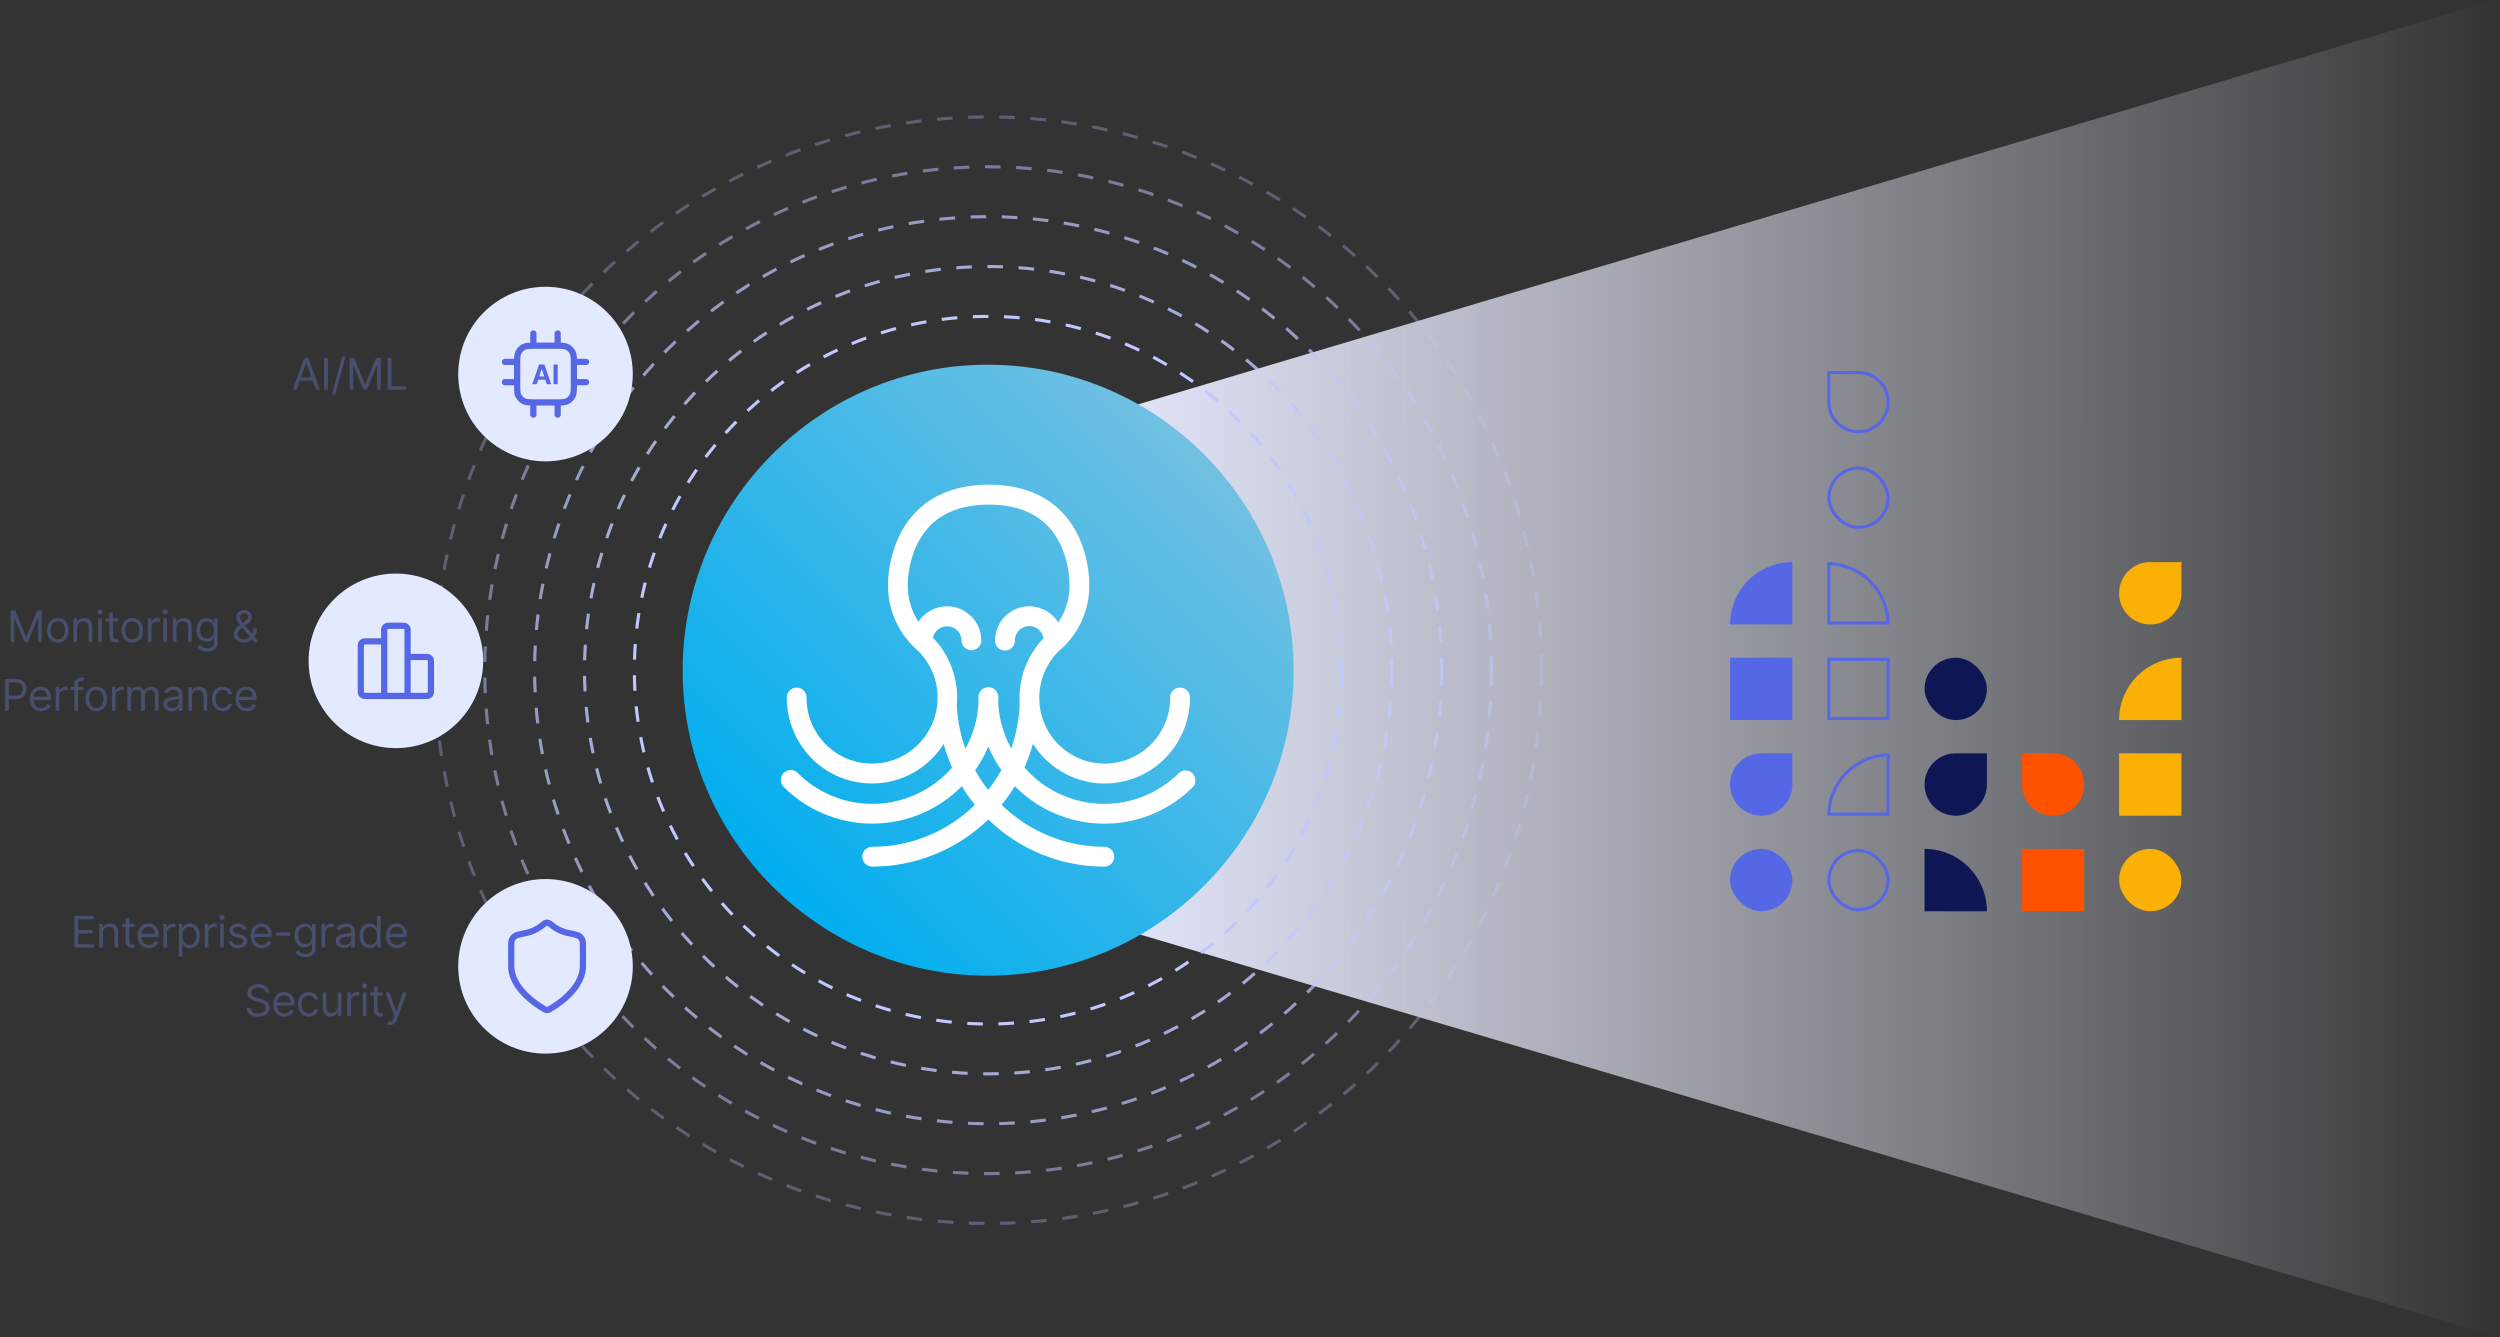 <svg xmlns="http://www.w3.org/2000/svg" width="802" height="429" fill="none" viewBox="0 0 802 429"><rect x="0" y="0" width="802" height="429" fill="#333333" stroke="none"/><g clip-path="url(#a)"><path fill="url(#b)" d="m802-.5-463 138 .4 154.5L802 429V-.5Z"></path><path stroke="#5667E6" d="M586.7 129v-9.5h9.5a9.5 9.5 0 1 1-9.5 9.5Z"></path><rect width="19" height="19" x="586.7" y="150.17" stroke="#5667E6" rx="9.5"></rect><path fill="#5667E6" d="M555 200.33a20 20 0 0 1 20-20v20h-20Z"></path><path stroke="#5667E6" d="M586.7 180.84a19.5 19.5 0 0 1 19 19h-19v-19Z"></path><path fill="#FAB005" d="M679.8 190.33a10 10 0 0 1 10-10h10v10a10 10 0 1 1-20 0Z"></path><path fill="#5667E6" d="M555 211h20v20h-20z"></path><path stroke="#5667E6" d="M586.7 211.5h19v19h-19z"></path><rect width="20" height="20" x="617.4" y="211" fill="#0E1653" rx="10"></rect><path fill="#FAB005" d="M679.8 231a20 20 0 0 1 20-20v20h-20Z"></path><path fill="#5667E6" d="M555 251.67a10 10 0 0 1 10-10h10v10a10 10 0 1 1-20 0Z"></path><path stroke="#5667E6" d="M586.7 261.17a19.5 19.5 0 0 1 19-19v19h-19Z"></path><path fill="#0E1653" d="M617.4 251.67a10 10 0 0 1 10-10h10v10a10 10 0 1 1-20 0Z"></path><path fill="#FF5200" d="M658.6 261.67a10 10 0 0 1-10-10v-10h10a10 10 0 1 1 0 20Z"></path><path fill="#FAB005" d="M679.8 241.67h20v20h-20z"></path><rect width="20" height="20" x="555" y="272.33" fill="#5667E6" rx="10"></rect><rect width="19" height="19" x="586.7" y="272.83" stroke="#5667E6" rx="9.5"></rect><path fill="#0E1653" d="M617.4 272.33a20 20 0 0 1 20 20h-20v-20Z"></path><path fill="#FF5200" d="M648.6 272.33h20v20h-20z"></path><rect width="20" height="20" x="679.8" y="272.33" fill="#FAB005" rx="10"></rect><circle cx="317" cy="215" r="161.5" stroke="#C0C8FF" stroke-dasharray="5 5" opacity=".5"></circle><circle cx="317" cy="215" r="177.5" stroke="#C0C8FF" stroke-dasharray="5 5" opacity=".3"></circle><circle cx="317" cy="215" r="129.5" stroke="#C0C8FF" stroke-dasharray="5 5" opacity=".8"></circle><circle cx="317" cy="215" r="145.5" stroke="#C0C8FF" stroke-dasharray="5 5" opacity=".7"></circle><circle cx="317" cy="215" r="113.5" stroke="#C0C8FF" stroke-dasharray="5 5"></circle><path fill="url(#c)" d="M316.83 117c-53.86 0-97.83 43.97-97.83 98.17 0 53.85 43.97 97.83 97.83 97.83S415 269.05 415 215.17c0-54.2-43.97-98.17-98.17-98.17Z"></path><path fill="#fff" d="M354.26 264.23a40.08 40.08 0 0 0 28.36-11.69 3.2 3.2 0 0 0-2.22-5.38 3.16 3.16 0 0 0-2.22.85 34.03 34.03 0 0 1-25.16 9.84 33.93 33.93 0 0 1-24.37-11.66c1.09-2.46 2-5.01 2.7-7.62a27.2 27.2 0 0 0 44.91 1.77 27.51 27.51 0 0 0 5.47-16.47 3.18 3.18 0 0 0-5.45-2.33 3.18 3.18 0 0 0-.88 2.33 21.15 21.15 0 0 1-9.32 17.51 20.94 20.94 0 0 1-32.26-13.35A21.19 21.19 0 0 1 339.5 209a27.25 27.25 0 0 0 9.94-21.13c.04-1.15.17-14.28-8.75-23.54-5.63-5.86-13.52-8.83-23.45-8.83-9.94 0-17.84 2.97-23.5 8.82-8.98 9.28-8.88 22.45-8.86 23.54a27.29 27.29 0 0 0 8.33 19.7l.15.18.22.19a21.12 21.12 0 0 1 6.97 18.96 21.15 21.15 0 0 1-12.09 16.16 20.95 20.95 0 0 1-27.15-9.08 21.18 21.18 0 0 1-2.58-10.1 3.2 3.2 0 0 0-3.16-3.3 3.17 3.17 0 0 0-3.16 3.3c0 5.93 1.9 11.7 5.45 16.45a27.2 27.2 0 0 0 44.87-1.67 53.9 53.9 0 0 0 2.7 7.6 34.06 34.06 0 0 1-24.36 11.6 33.9 33.9 0 0 1-25.12-9.84 3.14 3.14 0 0 0-3.5-.74 3.16 3.16 0 0 0-1.95 3.01 3.2 3.2 0 0 0 1.01 2.26 40.27 40.27 0 0 0 57.03-.33 52.8 52.8 0 0 0 4.2 5.97 47.03 47.03 0 0 1-33.05 13.46 3.16 3.16 0 0 0-3.06 3.18 3.19 3.19 0 0 0 3.06 3.18 53.32 53.32 0 0 0 37.35-15.14A53.32 53.32 0 0 0 354.39 278a3.16 3.16 0 0 0 3.05-3.18 3.19 3.19 0 0 0-3.05-3.18 47.04 47.04 0 0 1-33.06-13.46 52.64 52.64 0 0 0 4.23-6.01 40.26 40.26 0 0 0 28.7 12.06Zm-47.3-38.12a27.6 27.6 0 0 0-7.68-21.5 4.66 4.66 0 0 1 5-3.67 4.63 4.63 0 0 1 4.18 4.58 3.19 3.19 0 0 0 3.16 3.07 3.16 3.16 0 0 0 3.17-3.07 11.05 11.05 0 0 0-7.81-10.55 10.92 10.92 0 0 0-12.31 4.48 20.95 20.95 0 0 1-3.46-11.61v-.1c0-.11-.25-11.39 7.07-18.97 4.43-4.58 10.8-6.89 18.96-6.89 8.15 0 14.46 2.3 18.87 6.85 7.26 7.52 7.01 18.9 7 19v.11a20.98 20.98 0 0 1-3.62 11.85 10.98 10.98 0 0 0-12.33-4.76 10.97 10.97 0 0 0-7.94 10.6 3.19 3.19 0 0 0 3.17 3.18 3.16 3.16 0 0 0 3.16-3.18 4.67 4.67 0 0 1 4.27-4.66 4.62 4.62 0 0 1 4.95 3.91 27.32 27.32 0 0 0-7.65 20.66c-.13 5-1.06 9.95-2.73 14.66a34.12 34.12 0 0 1-4.16-14.66c.03-.6.04-1.18.04-1.79a3.19 3.19 0 0 0-3.16-3.18h-.09a3.16 3.16 0 0 0-3.16 3.18c0 .6 0 1.18.04 1.78a34.12 34.12 0 0 1-4.2 14.75 47.77 47.77 0 0 1-2.75-14.07Zm10.07 27.3a47.02 47.02 0 0 1-4.2-6.32 40.65 40.65 0 0 0 4.23-7.6 40.63 40.63 0 0 0 4.19 7.53 47.41 47.41 0 0 1-4.23 6.38h.01Z"></path><path fill="#484E6D" d="M95.16 125h-1.29l3.74-10.18h1.27l3.74 10.18h-1.3l-3.03-8.57h-.08L95.16 125Zm.48-3.98h5.21v1.1h-5.2v-1.1Zm9.55-6.2V125h-1.23v-10.18h1.23Zm5.66-.48-3.28 12.2h-1.07l3.28-12.2h1.07Zm1.3.48h1.47l3.46 8.45h.12l3.46-8.45h1.48V125h-1.16v-7.74h-.1L117.7 125h-1.11l-3.18-7.74h-.1V125h-1.16v-10.18Zm12.2 10.18v-10.18h1.24v9.09h4.73V125h-5.96ZM23.88 304v-10.18h6.14v1.1h-4.91v3.43h4.6v1.1h-4.6v3.46h5V304h-6.23Zm9.13-4.6v4.6h-1.17v-7.64h1.13v1.2h.1c.18-.4.45-.7.81-.94.37-.24.84-.36 1.42-.36.51 0 .97.11 1.35.32.4.21.7.53.9.96.22.42.33.96.33 1.6V304h-1.17v-4.77c0-.6-.16-1.07-.47-1.4-.31-.34-.74-.51-1.28-.51-.38 0-.71.08-1 .24-.3.16-.53.4-.7.71-.17.31-.25.7-.25 1.14Zm10.09-3.04v1h-3.96v-1h3.96Zm-2.8-1.83h1.17v7.28c0 .33.04.58.14.75.1.16.22.27.38.33.15.05.32.08.49.08l.32-.02.2-.04.24 1.05a2.38 2.38 0 0 1-.88.14c-.33 0-.66-.07-.97-.21a1.94 1.94 0 0 1-.79-.66c-.2-.29-.3-.66-.3-1.1v-7.6Zm7.43 9.63a3.27 3.27 0 0 1-3.13-1.86 4.68 4.68 0 0 1-.43-2.06c0-.78.14-1.47.43-2.07a3.23 3.23 0 0 1 3.01-1.9c.4 0 .8.06 1.18.2a2.93 2.93 0 0 1 1.82 1.81 5 5 0 0 1 .28 1.8v.5h-5.88v-1.01h4.69c0-.44-.09-.82-.26-1.16a1.94 1.94 0 0 0-1.83-1.1c-.47 0-.87.12-1.21.36-.34.22-.6.52-.78.9-.18.36-.28.75-.28 1.17v.68c0 .58.1 1.07.3 1.47.2.4.48.7.84.9.36.21.78.31 1.25.31.3 0 .59-.04.84-.12.25-.1.46-.23.65-.4.18-.18.32-.4.42-.67l1.13.32a2.5 2.5 0 0 1-.6 1.01c-.28.3-.63.52-1.04.68-.42.16-.88.24-1.4.24Zm4.7-.16v-7.64h1.13v1.16h.08c.14-.38.4-.69.76-.92.36-.24.77-.36 1.23-.36a14.76 14.76 0 0 1 .62.02v1.2a3.66 3.66 0 0 0-.72-.08c-.37 0-.7.08-1 .23a1.71 1.71 0 0 0-.93 1.56V304h-1.17Zm4.96 2.86v-10.5h1.13v1.22h.14l.36-.51c.15-.2.37-.4.66-.56.3-.16.69-.25 1.19-.25a3.04 3.04 0 0 1 2.85 1.85c.27.6.4 1.29.4 2.1 0 .8-.13 1.5-.4 2.1a3 3 0 0 1-2.83 1.85 2.18 2.18 0 0 1-1.86-.8 7.55 7.55 0 0 1-.37-.53h-.1v4.03h-1.17Zm1.15-6.68c0 .58.08 1.09.25 1.53.17.44.42.78.74 1.03.33.24.73.37 1.2.37.49 0 .9-.13 1.23-.4.33-.25.58-.6.74-1.05.17-.44.25-.94.25-1.48s-.08-1.02-.24-1.45c-.17-.43-.41-.78-.74-1.03a1.96 1.96 0 0 0-1.24-.38 1.96 1.96 0 0 0-1.94 1.37c-.17.42-.25.92-.25 1.5Zm7.13 3.82v-7.64h1.13v1.16h.08c.14-.38.4-.69.76-.92.36-.24.77-.36 1.23-.36a14.78 14.78 0 0 1 .62.02v1.2a3.66 3.66 0 0 0-.72-.08c-.37 0-.7.08-1 .23a1.71 1.71 0 0 0-.93 1.56V304h-1.17Zm4.96 0v-7.64h1.17V304h-1.17Zm.6-8.9a.83.83 0 0 1-.6-.24.75.75 0 0 1-.24-.56c0-.22.08-.41.24-.57a.83.83 0 0 1 .6-.23c.22 0 .42.08.58.23.17.16.25.35.25.56 0 .22-.08.41-.25.57a.82.82 0 0 1-.59.23Zm7.88 2.97-1.06.3a1.96 1.96 0 0 0-.29-.51c-.13-.17-.3-.3-.52-.42-.22-.1-.5-.16-.84-.16a2 2 0 0 0-1.16.32c-.31.21-.47.48-.47.81 0 .3.1.52.32.7.21.16.54.3 1 .42l1.13.27c.68.17 1.19.42 1.53.76.33.34.5.78.5 1.31 0 .44-.13.83-.38 1.18-.25.34-.6.61-1.04.81-.45.2-.97.3-1.57.3-.77 0-1.42-.17-1.93-.5a2.25 2.25 0 0 1-.97-1.49l1.11-.28c.11.41.31.72.6.93.3.2.7.3 1.17.3.55 0 .99-.11 1.3-.34.33-.24.5-.52.5-.85 0-.26-.1-.49-.28-.66a1.77 1.77 0 0 0-.86-.41l-1.27-.3a3.04 3.04 0 0 1-1.54-.77 1.86 1.86 0 0 1-.5-1.32c0-.43.13-.81.37-1.14.25-.33.58-.6 1-.78.43-.2.9-.29 1.44-.29.76 0 1.35.17 1.78.5.44.33.75.77.93 1.31Zm4.86 6.09a3.27 3.27 0 0 1-3.13-1.86 4.68 4.68 0 0 1-.43-2.06c0-.78.14-1.47.42-2.07.3-.6.7-1.06 1.2-1.4a3.6 3.6 0 0 1 2.99-.3 2.93 2.93 0 0 1 1.82 1.81 5 5 0 0 1 .29 1.8v.5h-5.89v-1.01h4.7c0-.44-.1-.82-.26-1.16a1.94 1.94 0 0 0-1.83-1.1c-.47 0-.88.12-1.22.36-.34.22-.6.52-.78.9-.18.36-.27.75-.27 1.17v.68c0 .58.1 1.07.3 1.47.2.4.48.7.84.9.36.21.77.31 1.25.31.3 0 .58-.04.83-.12.25-.1.47-.23.65-.4.18-.18.32-.4.42-.67l1.14.32a2.5 2.5 0 0 1-.6 1.01c-.29.3-.63.52-1.05.68-.41.16-.88.24-1.4.24Zm9.07-5.07v1.1h-4.46v-1.1h4.46Zm4.9 7.93c-.57 0-1.06-.07-1.47-.22a3.1 3.1 0 0 1-1.66-1.3l.94-.67c.1.14.24.3.4.48.16.19.38.34.66.48.29.13.66.2 1.12.2a2.5 2.5 0 0 0 1.53-.45c.4-.3.6-.76.6-1.4v-1.55h-.1c-.08.14-.2.31-.37.52-.15.2-.38.38-.67.54-.3.15-.69.23-1.19.23a3.07 3.07 0 0 1-2.82-1.71 4.45 4.45 0 0 1-.42-2.03c0-.78.14-1.46.42-2.04a3.04 3.04 0 0 1 2.85-1.83c.5 0 .89.08 1.18.24.3.17.52.35.67.56.16.2.29.37.37.5h.12v-1.2h1.14v7.85c0 .65-.15 1.19-.45 1.6-.3.41-.7.72-1.2.9-.5.2-1.05.3-1.66.3Zm-.05-4.2c.47 0 .87-.1 1.2-.32.32-.21.57-.52.74-.93.17-.4.25-.88.25-1.45 0-.55-.08-1.03-.25-1.45a2.2 2.2 0 0 0-.73-1 1.97 1.97 0 0 0-1.2-.35 2 2 0 0 0-1.99 1.39c-.16.42-.24.9-.24 1.41 0 .53.08 1 .25 1.4.16.41.41.73.74.96.33.23.74.35 1.23.35Zm5.24 1.18v-7.64h1.14v1.16h.08c.14-.38.39-.69.75-.92.37-.24.78-.36 1.23-.36a14.75 14.75 0 0 1 .62.02v1.2a3.67 3.67 0 0 0-.72-.08c-.37 0-.7.08-.99.23a1.72 1.72 0 0 0-.93 1.56V304h-1.18Zm7.2.18c-.47 0-.91-.1-1.3-.27-.4-.19-.72-.46-.95-.8a2.26 2.26 0 0 1-.35-1.28c0-.44.09-.79.26-1.06.17-.28.4-.5.7-.65.28-.15.6-.27.95-.35.35-.07.7-.14 1.06-.19l1.13-.13c.29-.03.5-.09.63-.16.14-.08.2-.21.2-.4v-.04c0-.5-.13-.87-.4-1.14-.26-.28-.67-.41-1.2-.41-.57 0-1 .12-1.32.37-.32.24-.55.5-.67.78l-1.12-.4a2.67 2.67 0 0 1 1.9-1.63 4.55 4.55 0 0 1 2.01-.07c.32.06.63.18.93.36.3.18.55.45.75.8.2.37.3.85.3 1.46V304h-1.17v-1.03h-.06a2.3 2.3 0 0 1-1.14 1.01c-.31.13-.69.2-1.13.2Zm.19-1.06c.46 0 .85-.09 1.17-.27a1.88 1.88 0 0 0 .98-1.61v-1.08c-.05.06-.16.12-.33.17l-.58.12a29 29 0 0 1-1.12.15c-.3.04-.6.1-.86.2-.26.08-.47.21-.64.39a1 1 0 0 0-.23.7c0 .41.15.72.45.93.3.2.69.3 1.16.3Zm8.1 1.04a3 3 0 0 1-2.84-1.86c-.27-.59-.4-1.29-.4-2.1 0-.8.13-1.5.4-2.09a3.04 3.04 0 0 1 2.85-1.85c.5 0 .9.09 1.18.25.3.17.52.35.67.56l.36.5h.1v-3.75h1.17V304h-1.13v-1.17h-.14c-.09.14-.2.31-.37.52-.16.21-.38.4-.68.56-.3.17-.69.25-1.18.25Zm.15-1.06c.47 0 .87-.12 1.2-.36.32-.25.57-.6.74-1.03.17-.44.25-.95.25-1.53 0-.57-.08-1.07-.25-1.5a1.96 1.96 0 0 0-1.94-1.37c-.5 0-.9.14-1.24.4-.33.24-.58.59-.74 1.02a4.1 4.1 0 0 0-.25 1.45c0 .55.09 1.04.25 1.48.17.44.42.8.75 1.06s.74.38 1.23.38Zm8.6 1.06a3.27 3.27 0 0 1-3.13-1.86 4.68 4.68 0 0 1-.42-2.06c0-.78.14-1.47.43-2.07a3.23 3.23 0 0 1 3.01-1.9c.4 0 .79.06 1.18.2a2.93 2.93 0 0 1 1.82 1.81 5 5 0 0 1 .28 1.8v.5h-5.89v-1.01h4.7c0-.44-.09-.82-.26-1.16a1.95 1.95 0 0 0-1.83-1.1c-.47 0-.87.12-1.22.36-.33.22-.6.52-.78.9-.18.36-.27.75-.27 1.17v.68c0 .58.1 1.07.3 1.47.2.4.48.7.84.9.36.21.77.31 1.25.31.3 0 .58-.04.83-.12.25-.1.47-.23.65-.4.19-.18.33-.4.43-.67l1.13.32c-.12.38-.32.72-.6 1.01-.28.3-.63.52-1.05.68-.41.16-.88.24-1.4.24Zm-42.26 14.2c-.06-.5-.3-.9-.73-1.17a2.79 2.79 0 0 0-1.56-.42c-.45 0-.84.08-1.18.22-.34.15-.6.35-.79.6a1.44 1.44 0 0 0-.08 1.57c.13.2.3.36.5.49.21.12.43.23.65.31l.62.2 1.04.27c.26.07.56.17.88.29.33.12.64.29.94.5.3.21.55.48.75.8.2.34.3.74.3 1.22 0 .55-.15 1.04-.44 1.49-.29.44-.7.8-1.25 1.06s-1.21.39-2 .39c-.73 0-1.36-.12-1.9-.35a2.81 2.81 0 0 1-1.77-2.45h1.29c.03.38.16.7.38.95.23.25.52.43.87.56.35.12.73.18 1.13.18.47 0 .9-.08 1.27-.23.38-.16.67-.38.9-.65.21-.28.32-.6.32-.97 0-.34-.1-.62-.28-.83a2.07 2.07 0 0 0-.75-.52 7.7 7.7 0 0 0-1-.34l-1.25-.36a4.67 4.67 0 0 1-1.9-.98c-.46-.43-.69-.98-.69-1.67 0-.57.16-1.06.46-1.49.32-.43.73-.76 1.26-1a4.22 4.22 0 0 1 1.76-.35c.66 0 1.24.12 1.75.35.51.23.92.55 1.22.96.3.4.46.86.47 1.37h-1.19Zm6.15 7.8a3.27 3.27 0 0 1-3.13-1.86 4.68 4.68 0 0 1-.43-2.06c0-.78.14-1.47.43-2.07a3.23 3.23 0 0 1 3.01-1.9c.4 0 .8.06 1.18.2a2.93 2.93 0 0 1 1.82 1.81 5 5 0 0 1 .28 1.8v.5h-5.88v-1.01h4.7c0-.44-.1-.82-.27-1.16a1.94 1.94 0 0 0-1.83-1.1c-.46 0-.87.12-1.21.36-.34.22-.6.52-.78.9-.18.36-.27.75-.27 1.17v.68c0 .58.1 1.07.3 1.47.2.4.48.7.83.9.36.21.78.31 1.25.31.31 0 .59-.04.84-.12.25-.1.47-.23.65-.4.18-.18.32-.4.42-.67l1.13.32a2.5 2.5 0 0 1-.6 1.01c-.28.3-.63.52-1.04.68-.42.16-.88.24-1.4.24Zm7.8 0a3.3 3.3 0 0 1-1.85-.5 3.3 3.3 0 0 1-1.2-1.4 4.73 4.73 0 0 1-.4-2.04c0-.77.13-1.46.42-2.05a3.23 3.23 0 0 1 3.01-1.9c.54 0 1.02.1 1.45.3a2.61 2.61 0 0 1 1.57 2.09h-1.17a1.79 1.79 0 0 0-1.83-1.33c-.46-.01-.86.1-1.2.35-.34.23-.61.56-.8 1a3.7 3.7 0 0 0-.29 1.5c0 .6.1 1.1.28 1.54.2.44.46.78.8 1.02s.75.37 1.21.37c.3 0 .58-.06.83-.16a1.71 1.71 0 0 0 1-1.18h1.17a2.74 2.74 0 0 1-1.52 2.08c-.42.2-.92.3-1.48.3Zm9.28-3.28v-4.52h1.17V326h-1.17v-1.3h-.08a2.5 2.5 0 0 1-.83 1c-.38.26-.86.4-1.44.4-.47 0-.9-.1-1.27-.31a2.2 2.2 0 0 1-.87-.96 3.63 3.63 0 0 1-.32-1.61v-4.86h1.17v4.78c0 .55.16 1 .47 1.33.31.33.72.5 1.2.5a2 2 0 0 0 1.97-2.1Zm3.07 3.12v-7.64h1.14v1.16h.08c.14-.38.39-.69.75-.92.37-.24.78-.36 1.23-.36a14.83 14.83 0 0 1 .62.02v1.2a3.67 3.67 0 0 0-.71-.08c-.38 0-.7.08-1 .23a1.71 1.71 0 0 0-.94 1.56V326h-1.17Zm4.96 0v-7.64h1.18V326h-1.18Zm.6-8.9a.83.83 0 0 1-.6-.24.75.75 0 0 1-.24-.56.83.83 0 0 1 .83-.8c.24 0 .43.08.6.23.16.16.25.35.25.56 0 .22-.09.41-.25.57a.82.82 0 0 1-.6.23Zm5.8 1.26v1h-3.96v-1h3.96Zm-2.8-1.83h1.17v7.28c0 .33.04.58.14.75.1.16.22.27.38.33.15.05.32.08.49.08l.32-.02.2-.04.23 1.05a2.34 2.34 0 0 1-.87.14c-.33 0-.66-.07-.97-.21a1.94 1.94 0 0 1-.79-.66c-.2-.29-.3-.66-.3-1.1v-7.6Zm5.07 12.33a2.57 2.57 0 0 1-.86-.14l.3-1.03c.28.07.54.1.75.08a.9.9 0 0 0 .59-.3c.17-.17.33-.45.47-.83l.22-.6-2.83-7.68h1.28l2.1 6.09h.08l2.11-6.09h1.28l-3.25 8.75c-.14.4-.32.72-.54.98-.21.27-.46.46-.75.59-.28.12-.6.18-.95.18ZM3.41 195.82h1.47l3.46 8.45h.12l3.46-8.45h1.47V206h-1.15v-7.74h-.1L8.96 206H7.85l-3.19-7.74h-.1V206H3.41v-10.18Zm15.15 10.34c-.69 0-1.3-.16-1.82-.5a3.34 3.34 0 0 1-1.2-1.37 4.66 4.66 0 0 1-.44-2.07c0-.8.14-1.49.43-2.08.3-.6.7-1.05 1.21-1.38.52-.33 1.13-.5 1.82-.5.69 0 1.3.17 1.8.5.53.33.93.78 1.22 1.38.3.6.44 1.29.44 2.08s-.15 1.48-.44 2.07a3.3 3.3 0 0 1-1.21 1.38 3.3 3.3 0 0 1-1.81.49Zm0-1.06c.52 0 .95-.13 1.3-.4.33-.27.58-.62.74-1.06a4.1 4.1 0 0 0 0-2.85 2.4 2.4 0 0 0-.75-1.06 2 2 0 0 0-1.3-.41 2 2 0 0 0-1.28.4 2.4 2.4 0 0 0-.75 1.07 4.1 4.1 0 0 0-.25 1.43c0 .51.08.99.25 1.42.16.44.4.8.75 1.06.33.27.77.4 1.29.4Zm6.17-3.7v4.6h-1.17v-7.64h1.13v1.2h.1c.18-.4.45-.7.82-.94.36-.24.83-.36 1.41-.36.52 0 .97.11 1.36.32.39.21.69.53.9.96.22.42.33.96.33 1.6V206h-1.18v-4.77c0-.6-.15-1.07-.46-1.4-.32-.34-.74-.51-1.29-.51-.37 0-.7.08-1 .24-.3.16-.52.4-.7.71-.16.31-.25.7-.25 1.14Zm6.77 4.6v-7.64h1.17V206H31.5Zm.6-8.9a.83.83 0 0 1-.6-.24.75.75 0 0 1-.24-.57c0-.21.08-.4.24-.56a.83.83 0 0 1 .6-.23c.22 0 .42.08.58.23.17.16.25.35.25.56 0 .22-.08.41-.25.57a.82.82 0 0 1-.58.23Zm5.8 1.26v1h-3.96v-1h3.95Zm-2.81-1.83h1.17v7.28c0 .33.05.58.15.75.1.16.22.27.37.33.16.05.32.08.5.08l.31-.02.2-.04.24 1.05a2.37 2.37 0 0 1-.87.14c-.33 0-.66-.07-.98-.21a1.94 1.94 0 0 1-.78-.66c-.2-.29-.31-.66-.31-1.1v-7.6Zm7.34 9.63c-.7 0-1.3-.16-1.82-.5a3.34 3.34 0 0 1-1.21-1.37 4.66 4.66 0 0 1-.43-2.07c0-.8.14-1.49.43-2.08.3-.6.7-1.05 1.21-1.38.52-.33 1.13-.5 1.82-.5.69 0 1.3.17 1.8.5.53.33.93.78 1.22 1.38.3.6.44 1.29.44 2.08s-.15 1.48-.44 2.07a3.3 3.3 0 0 1-1.21 1.38 3.3 3.3 0 0 1-1.81.49Zm0-1.06c.52 0 .95-.13 1.3-.4.33-.27.58-.62.74-1.06a4.1 4.1 0 0 0 0-2.85 2.4 2.4 0 0 0-.75-1.06 2 2 0 0 0-1.3-.41 2 2 0 0 0-1.28.4 2.4 2.4 0 0 0-.76 1.07 4.1 4.1 0 0 0-.24 1.43c0 .51.08.99.24 1.42.17.44.42.8.76 1.06.33.27.76.4 1.29.4Zm5 .9v-7.64h1.13v1.16h.08c.14-.38.4-.69.76-.92.36-.24.77-.36 1.23-.36a14.78 14.78 0 0 1 .62.02v1.2a3.66 3.66 0 0 0-.72-.08c-.37 0-.7.08-1 .23a1.71 1.71 0 0 0-.93 1.56V206h-1.17Zm4.96 0v-7.64h1.17V206H52.4Zm.6-8.9a.83.83 0 0 1-.6-.24.75.75 0 0 1-.24-.57c0-.21.08-.4.24-.56a.83.83 0 0 1 .6-.23c.22 0 .42.08.58.23.17.16.25.35.25.56 0 .22-.08.41-.25.57a.82.82 0 0 1-.59.23Zm3.64 4.3v4.6h-1.17v-7.64h1.13v1.2h.1c.18-.4.45-.7.82-.94.36-.24.83-.36 1.41-.36.52 0 .97.11 1.36.32.39.21.69.53.9.96.22.42.33.96.33 1.6V206h-1.18v-4.77c0-.6-.15-1.07-.46-1.4-.32-.34-.74-.51-1.29-.51-.37 0-.7.08-1 .24-.3.16-.52.4-.7.71-.16.31-.25.7-.25 1.14Zm9.85 7.62c-.56 0-1.05-.07-1.46-.22a3.1 3.1 0 0 1-1.66-1.3l.93-.66.4.47c.17.19.4.34.67.47.29.14.66.2 1.12.2.62 0 1.13-.14 1.53-.44.4-.3.6-.76.6-1.4v-1.55h-.1c-.09.14-.2.31-.37.51-.15.2-.38.39-.67.55-.3.15-.69.23-1.19.23a3.06 3.06 0 0 1-2.82-1.71 4.45 4.45 0 0 1-.42-2.03c0-.78.14-1.46.41-2.04a3.03 3.03 0 0 1 2.85-1.83c.5 0 .9.08 1.19.24.3.17.52.35.67.56l.37.5h.12v-1.2h1.13v7.85c0 .66-.15 1.19-.44 1.6-.3.41-.7.72-1.2.9-.5.2-1.05.3-1.66.3Zm-.04-4.2c.47 0 .87-.1 1.2-.32.32-.21.57-.52.74-.93.17-.4.25-.88.25-1.45 0-.55-.08-1.03-.25-1.46a2.2 2.2 0 0 0-.73-.98 1.97 1.97 0 0 0-1.2-.36 2 2 0 0 0-2 1.39c-.15.42-.23.9-.23 1.41 0 .53.08 1 .24 1.4.17.41.42.73.75.96.33.23.74.35 1.23.35Zm11.81 1.32c-.67 0-1.24-.12-1.73-.37a2.71 2.71 0 0 1-1.12-1 2.75 2.75 0 0 1-.12-2.6c.18-.33.43-.64.75-.92.32-.29.7-.57 1.1-.86l1.48-1.1c.29-.18.52-.38.7-.6.17-.21.25-.5.25-.84 0-.26-.1-.51-.34-.75a1.16 1.16 0 0 0-.89-.37c-.26 0-.49.07-.68.2-.2.13-.35.3-.47.5-.1.2-.16.4-.16.61 0 .24.06.49.2.73.13.24.3.5.5.75l.63.77 4.68 5.71H81.6l-3.85-4.65-.98-1.18c-.3-.35-.52-.7-.7-1.04a2.42 2.42 0 0 1-.25-1.1c0-.46.1-.86.3-1.2.2-.36.5-.63.86-.82.37-.2.8-.3 1.3-.3.51 0 .95.1 1.32.3.37.2.65.46.85.79a2.2 2.2 0 0 1-.06 2.32c-.25.35-.58.69-1 1l-2.02 1.5c-.46.34-.77.67-.93.99-.16.32-.25.55-.25.68 0 .32.09.62.25.9.17.27.4.5.7.66.3.17.66.25 1.06.25.39 0 .76-.08 1.13-.24a3.41 3.41 0 0 0 1.7-1.84c.17-.44.25-.93.25-1.48h1.14c0 .68-.08 1.23-.24 1.66-.15.43-.33.76-.52 1-.2.25-.36.43-.47.55l-.11.15-.11.14c-.33.37-.75.65-1.25.83-.5.18-.99.27-1.48.27ZM1.58 228v-10.18h3.44c.8 0 1.46.14 1.96.43.51.29.9.67 1.14 1.16.24.49.37 1.03.37 1.63 0 .6-.13 1.15-.37 1.64s-.62.88-1.13 1.17c-.5.29-1.15.43-1.95.43H2.58v-1.1H5c.55 0 1-.09 1.32-.28.33-.19.57-.44.72-.76.16-.33.23-.7.23-1.1 0-.4-.07-.77-.23-1.1-.15-.31-.39-.57-.72-.75a2.75 2.75 0 0 0-1.33-.28H2.82V228H1.58Zm11.6.16a3.27 3.27 0 0 1-3.13-1.86 4.68 4.68 0 0 1-.43-2.06c0-.78.14-1.47.43-2.07a3.23 3.23 0 0 1 3.01-1.9c.4 0 .8.06 1.18.2a2.93 2.93 0 0 1 1.82 1.81 5 5 0 0 1 .28 1.8v.5h-5.88v-1.02h4.7c0-.43-.1-.81-.27-1.15a1.94 1.94 0 0 0-1.83-1.1c-.46 0-.87.12-1.21.36-.34.23-.6.52-.78.9-.18.36-.27.75-.27 1.17v.68c0 .58.1 1.07.3 1.47.2.4.48.7.83.9.36.21.78.31 1.25.31.31 0 .59-.04.84-.12.25-.1.47-.23.65-.4.18-.18.32-.4.42-.67l1.13.32a2.5 2.5 0 0 1-.6 1.01c-.28.3-.63.52-1.04.68-.42.16-.88.24-1.4.24Zm4.7-.16v-7.64H19v1.16h.08c.14-.38.4-.69.76-.92.36-.24.77-.36 1.23-.36a14.78 14.78 0 0 1 .62.02v1.2a3.65 3.65 0 0 0-.72-.08c-.37 0-.7.08-1 .23a1.71 1.71 0 0 0-.93 1.56V228h-1.17Zm8.84-7.64v1H22.6v-1h4.12ZM23.83 228v-8.69c0-.44.1-.8.31-1.1.2-.29.47-.5.8-.65a2.9 2.9 0 0 1 2.15-.02l-.33 1.01a5.76 5.76 0 0 0-.25-.07c-.1-.03-.24-.04-.41-.04-.39 0-.67.1-.84.29-.17.2-.25.48-.25.86V228h-1.18Zm7.07.16c-.7 0-1.3-.16-1.82-.5a3.34 3.34 0 0 1-1.2-1.37 4.66 4.66 0 0 1-.44-2.07c0-.8.14-1.49.43-2.08.3-.6.7-1.05 1.21-1.38.52-.33 1.13-.5 1.82-.5.69 0 1.3.17 1.8.5.53.33.93.78 1.22 1.38.3.6.44 1.29.44 2.08s-.15 1.48-.44 2.07a3.3 3.3 0 0 1-1.21 1.38 3.3 3.3 0 0 1-1.81.49Zm0-1.06c.52 0 .95-.13 1.3-.4.33-.27.58-.62.74-1.06a4.1 4.1 0 0 0 0-2.85 2.4 2.4 0 0 0-.75-1.06 2 2 0 0 0-1.3-.41 2 2 0 0 0-1.28.4 2.4 2.4 0 0 0-.75 1.07 4.1 4.1 0 0 0-.25 1.43c0 .51.08.99.25 1.42.16.44.4.8.75 1.06.33.27.77.4 1.29.4Zm5 .9v-7.64h1.13v1.16h.08c.14-.38.4-.69.76-.92.36-.24.77-.36 1.23-.36a14.78 14.78 0 0 1 .62.02v1.2a3.66 3.66 0 0 0-.72-.08c-.37 0-.7.08-1 .23a1.71 1.71 0 0 0-.93 1.56V228H35.9Zm4.96 0v-7.64h1.13v1.2h.1c.16-.41.42-.73.77-.95.36-.23.78-.35 1.28-.35s.92.12 1.26.35c.34.22.6.54.79.95h.08c.2-.4.49-.71.88-.94.39-.24.86-.36 1.4-.36.69 0 1.25.22 1.68.65.43.42.65 1.08.65 1.98V228h-1.17v-5.11c0-.56-.16-.97-.46-1.2-.31-.25-.68-.37-1.1-.37-.53 0-.95.16-1.24.49-.3.32-.44.72-.44 1.22V228h-1.2v-5.23c0-.43-.14-.78-.42-1.05-.28-.27-.64-.4-1.09-.4-.3 0-.59.08-.85.24-.26.16-.48.39-.64.68a2 2 0 0 0-.24.99V228h-1.17Zm14.16.18c-.48 0-.92-.1-1.31-.27-.4-.19-.71-.46-.94-.8a2.26 2.26 0 0 1-.35-1.28c0-.44.09-.79.26-1.06.17-.28.4-.5.69-.65.29-.15.6-.27.95-.35.35-.08.7-.14 1.06-.19l1.13-.13c.3-.03.5-.09.64-.16.13-.08.2-.21.2-.4v-.04c0-.5-.13-.87-.4-1.14-.27-.28-.67-.41-1.21-.41-.56 0-1 .12-1.32.37-.32.24-.54.5-.67.78l-1.11-.4a2.68 2.68 0 0 1 1.89-1.63 4.54 4.54 0 0 1 2.02-.07c.32.06.63.18.93.36.3.18.55.45.75.8.2.37.3.85.3 1.46V228h-1.18v-1.03h-.06a2.28 2.28 0 0 1-1.14 1.01c-.3.13-.68.2-1.13.2Zm.18-1.06c.47 0 .86-.09 1.18-.27a1.87 1.87 0 0 0 .97-1.61v-1.08c-.05.06-.16.12-.33.17l-.57.12a29.84 29.84 0 0 1-1.13.15c-.3.04-.59.1-.85.2-.26.08-.48.21-.64.39a1 1 0 0 0-.24.7c0 .41.15.72.45.93.31.2.7.3 1.16.3Zm6.39-3.71V228h-1.17v-7.64h1.13v1.2h.1c.18-.4.45-.7.81-.94.37-.24.84-.36 1.42-.36.51 0 .97.11 1.35.32.4.21.7.53.9.96.22.42.33.96.33 1.6V228H65.3v-4.77c0-.6-.16-1.07-.47-1.4-.31-.34-.74-.51-1.28-.51-.38 0-.71.08-1 .24-.3.16-.53.4-.7.71-.17.31-.25.7-.25 1.14Zm9.87 4.75a3.3 3.3 0 0 1-1.85-.5 3.3 3.3 0 0 1-1.2-1.4 4.73 4.73 0 0 1-.41-2.04c0-.77.14-1.46.42-2.05.3-.6.7-1.06 1.2-1.4.52-.34 1.13-.5 1.82-.5.53 0 1.02.1 1.45.3a2.6 2.6 0 0 1 1.57 2.09h-1.17a1.78 1.78 0 0 0-1.83-1.33c-.46-.01-.86.1-1.2.35-.35.23-.61.56-.8 1a3.7 3.7 0 0 0-.29 1.5c0 .6.1 1.1.28 1.54.19.44.45.78.8 1.02.34.24.74.36 1.2.36.31 0 .59-.05.84-.15a1.7 1.7 0 0 0 1-1.18h1.17a2.72 2.72 0 0 1-1.52 2.08c-.43.2-.92.3-1.48.3Zm7.67 0A3.27 3.27 0 0 1 76 226.3a4.68 4.68 0 0 1-.43-2.06c0-.78.14-1.47.43-2.07a3.23 3.23 0 0 1 3.01-1.9c.4 0 .79.06 1.18.2a2.93 2.93 0 0 1 1.82 1.81 5 5 0 0 1 .28 1.8v.5H76.4v-1.02h4.7c0-.43-.09-.81-.26-1.15a1.94 1.94 0 0 0-1.83-1.1c-.47 0-.87.12-1.22.36-.33.23-.6.52-.78.9-.18.36-.27.75-.27 1.17v.68c0 .58.1 1.07.3 1.47.2.4.48.7.84.9.36.21.77.31 1.25.31.3 0 .58-.04.83-.12.25-.1.47-.23.65-.4.19-.18.33-.4.43-.67l1.13.32a2.5 2.5 0 0 1-.6 1.01c-.28.3-.63.52-1.05.68-.41.16-.88.24-1.4.24Z"></path><circle cx="175" cy="120" r="28" fill="#E3E9FF"></circle><path stroke="#5667E6" stroke-linecap="round" stroke-linejoin="round" stroke-width="2" d="M171.1 107v3.9m7.8-3.9v3.9m-7.8 18.2v3.9m7.8-3.9v3.9m5.2-16.9h3.9m-3.9 6.5h3.9m-26-6.5h3.9m-3.9 6.5h3.9m6.24 6.5h5.72c2.18 0 3.28 0 4.11-.42a3.9 3.9 0 0 0 1.7-1.7c.43-.84.43-1.94.43-4.12v-5.72c0-2.18 0-3.28-.42-4.11a3.9 3.9 0 0 0-1.7-1.7c-.84-.43-1.94-.43-4.12-.43h-5.72c-2.18 0-3.28 0-4.11.42a3.9 3.9 0 0 0-1.7 1.7c-.43.84-.43 1.94-.43 4.12v5.72c0 2.18 0 3.28.42 4.11a3.9 3.9 0 0 0 1.7 1.7c.84.43 1.94.43 4.12.43Z"></path><path fill="#5667E6" d="M172.18 123.25h-1.43l2.18-6.3h1.71l2.18 6.3h-1.43l-1.58-4.86h-.05l-1.58 4.86Zm-.1-2.48h3.38v1.04h-3.37v-1.04ZM178.9 116.95v6.3h-1.33v-6.3h1.34Z"></path><circle cx="175" cy="310" r="28" fill="#E3E9FF"></circle><path stroke="#5667E6" stroke-linecap="round" stroke-linejoin="round" stroke-width="2" d="M174.5 323.64c.31.2.47.28.7.33.17.04.43.04.6 0 .23-.05.38-.14.7-.33 2.8-1.63 10.5-6.76 10.5-13.83v-5.46c0-1.55 0-2.32-.24-2.87a2.52 2.52 0 0 0-.98-1.2c-.49-.35-1.44-.55-3.35-.94a12.24 12.24 0 0 1-5.21-2.38 5.22 5.22 0 0 0-1.35-.9c-.29-.08-.45-.08-.74 0-.28.07-.64.35-1.35.9a12.24 12.24 0 0 1-5.2 2.38c-1.92.4-2.88.6-3.36.94-.5.35-.74.65-.98 1.2-.24.55-.24 1.32-.24 2.87v5.46c0 7.06 7.7 12.2 10.5 13.83Z"></path><circle cx="127" cy="212" r="28" fill="#E3E9FF"></circle><path stroke="#5667E6" stroke-linecap="round" stroke-linejoin="round" stroke-width="2" d="M123.25 205.75h-5.5c-.7 0-1.05 0-1.32.14-.23.12-.42.3-.54.54-.14.27-.14.62-.14 1.32v13.5c0 .7 0 1.05.14 1.32.12.23.3.42.54.54.27.14.62.14 1.32.14h5.5m0 0h7.5m-7.5 0v-20.5c0-.7 0-1.05.14-1.32.12-.23.3-.42.54-.54.27-.14.62-.14 1.32-.14h3.5c.7 0 1.05 0 1.32.14.23.12.42.3.54.54.14.27.14.62.14 1.32v20.5m0-12.5h5.5c.7 0 1.05 0 1.32.14.23.12.42.3.54.54.14.27.14.62.14 1.32v8.5c0 .7 0 1.05-.14 1.32-.12.23-.3.42-.54.54-.27.14-.62.14-1.32.14h-5.5"></path></g><defs><linearGradient id="b" x1="347" x2="802" y1="223.5" y2="223.5" gradientUnits="userSpaceOnUse"><stop stop-color="#E6EAFF"></stop><stop offset="1" stop-color="#F3F5FF" stop-opacity="0"></stop></linearGradient><linearGradient id="c" x1="247.01" x2="385.87" y1="284.93" y2="146.06" gradientUnits="userSpaceOnUse"><stop stop-color="#00AEEF"></stop><stop offset="1" stop-color="#71C0E2"></stop></linearGradient><clipPath id="a"><path fill="#fff" d="M0 0h802v429H0z"></path></clipPath></defs></svg>